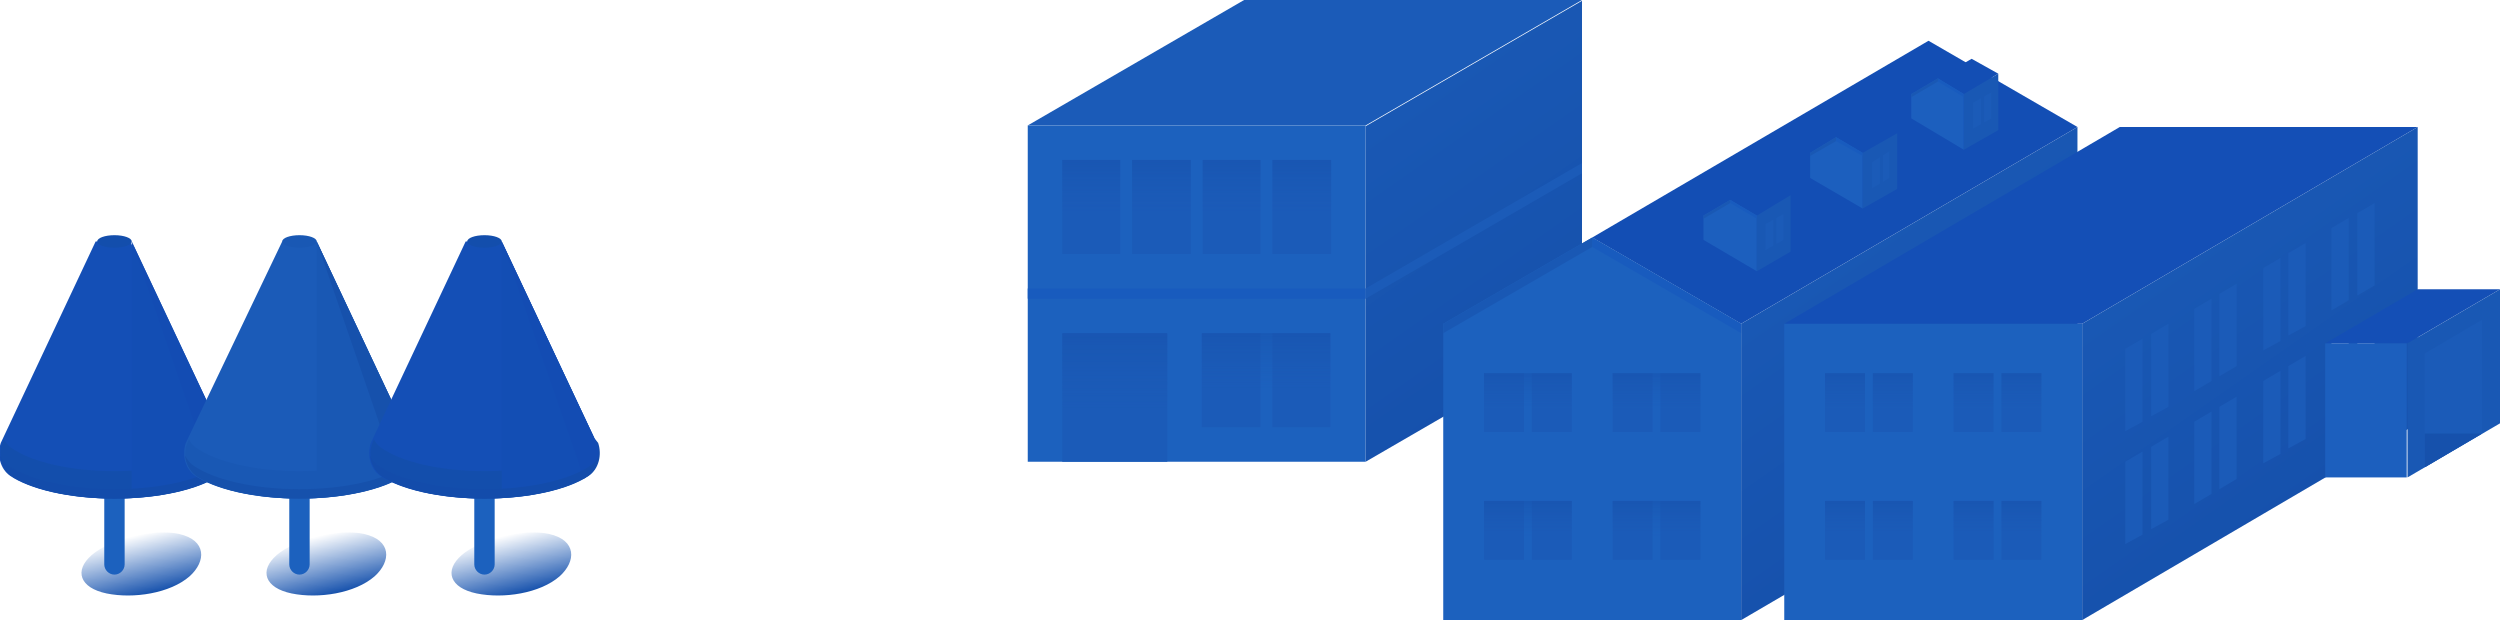 <?xml version="1.0" encoding="utf-8"?>
<!-- Generator: Adobe Illustrator 27.0.0, SVG Export Plug-In . SVG Version: 6.00 Build 0)  -->
<svg version="1.1" id="レイヤー_1" xmlns="http://www.w3.org/2000/svg" xmlns:xlink="http://www.w3.org/1999/xlink" x="0px"
	 y="0px" viewBox="0 0 318.9 79.1" style="enable-background:new 0 0 318.9 79.1;" xml:space="preserve">
<style type="text/css">
	.st0{fill:url(#SVGID_1_);}
	.st1{fill:#1C61BE;}
	.st2{fill:#144FB6;}
	.st3{fill:#134EAC;}
	.st4{fill:#134EB4;}
	.st5{fill:#134CB3;}
	.st6{fill:#134CAB;}
	.st7{fill:url(#SVGID_00000039839097971851452580000004383428089565964934_);}
	.st8{fill:#1B5BB8;}
	.st9{fill:#1958B4;}
	.st10{fill:#1651AC;}
	.st11{fill:url(#SVGID_00000119097081581168043960000014537174382144838797_);}
	.st12{opacity:0.5;fill:url(#SVGID_00000016793195744688957890000017894628280019690889_);enable-background:new    ;}
	.st13{opacity:0.5;fill:url(#SVGID_00000147922440288730352970000015663844715533281444_);enable-background:new    ;}
	.st14{opacity:0.5;fill:url(#SVGID_00000031169464865730319010000009682548481018990223_);enable-background:new    ;}
	.st15{fill:url(#SVGID_00000033327556090650109160000000934424531083563668_);}
	.st16{fill:#185BBE;}
	.st17{fill:url(#SVGID_00000168078646228743799600000017212475268324358842_);}
	.st18{fill:#1C5FBE;}
	.st19{fill:url(#SVGID_00000169554912278616640780000010914098684629767305_);}
	.st20{opacity:0.5;fill:url(#SVGID_00000047062607473898812180000017692235117167346581_);enable-background:new    ;}
	.st21{opacity:0.5;fill:url(#SVGID_00000015335270841979972410000012161915552692015023_);enable-background:new    ;}
	.st22{opacity:0.5;fill:url(#SVGID_00000023261255746576220390000004901340386686119861_);enable-background:new    ;}
	.st23{opacity:0.5;fill:url(#SVGID_00000081629347028535428460000001922511448169682599_);enable-background:new    ;}
	.st24{opacity:0.5;fill:url(#SVGID_00000131346556966012031150000015191338532553611198_);enable-background:new    ;}
	.st25{opacity:0.5;fill:url(#SVGID_00000015351783198917939590000006697190627790738876_);enable-background:new    ;}
	.st26{opacity:0.5;fill:url(#SVGID_00000059280678661135585480000013926346689819178431_);enable-background:new    ;}
	.st27{opacity:0.5;fill:url(#SVGID_00000037662822299464612550000008126513591235137955_);enable-background:new    ;}
	.st28{fill:#C4D6EC;}
</style>
<g>
	<g>
		<g>
			<linearGradient id="SVGID_1_" gradientUnits="userSpaceOnUse" x1="18.954" y1="75.79" x2="17.186" y2="68.332">
				<stop  offset="0" style="stop-color:#1651AC"/>
				<stop  offset="1" style="stop-color:#1958B4;stop-opacity:0"/>
			</linearGradient>
			<path class="st0" d="M22.8,68.1c-3.4-0.7-8.8,0.7-11.1,2.7s-1.5,4.2,1.9,4.9c3.4,0.7,8.1,0,10.6-2.2
				C26.3,71.6,26.4,68.9,22.8,68.1z"/>
			<g>
				<path class="st1" d="M14.6,73.3c-0.7,0-1.3-0.6-1.3-1.3V48.5c0-0.7,0.6-1.3,1.3-1.3s1.3,0.6,1.3,1.3V72
					C15.9,72.7,15.3,73.3,14.6,73.3z"/>
				<path class="st2" d="M28.9,56.5c0.6,1.5,0.1,3.3-1.2,4.2c-2.5,1.7-7.5,2.9-13.2,2.9S3.8,62.4,1.3,60.7C0,59.8-0.4,58,0.1,56.5
					l0,0l12.1-25.7h4.4L28.9,56.5L28.9,56.5z"/>
				<ellipse class="st3" cx="14.6" cy="30.8" rx="2.2" ry="0.8"/>
				<g>
					<path class="st3" d="M28.7,56c-0.2,0.4-0.5,0.8-0.9,1.1c-2.5,1.8-7.5,3-13.2,3s-10.7-1.2-13.2-3C1,56.8,0.7,56.4,0.5,56
						l-0.2,0.5l0,0c-0.6,1.5-0.1,3.3,1.2,4.2C4,62.4,9,63.6,14.7,63.6s10.7-1.2,13.2-2.9c1.3-0.9,1.7-2.7,1.2-4.2L28.7,56z"/>
				</g>
				<path class="st4" d="M28.9,56.5c0.6,1.5,0.3,5.7-12.1,6.9V30.8L28.9,56.5L28.9,56.5z"/>
				<path class="st5" d="M27.7,60.7c-0.2,0.1-0.4,0.3-0.6,0.4l-0.4-1.3l-0.3-1.1l-9.6-27.9l12.1,25.7l0,0C29.5,58,29,59.8,27.7,60.7
					z"/>
				<g>
					<path class="st6" d="M1.4,60.7c2.5,1.7,7.5,2.9,13.2,2.9s10.7-1.2,13.2-2.9c0.9-0.6,1.3-1.6,1.4-2.6c-0.2,0.5-0.6,1-1.1,1.3
						c-2.6,1.8-7.7,3-13.5,3s-10.9-1.2-13.5-3C0.6,59,0.3,58.6,0,58.1C0.1,59.1,0.6,60.1,1.4,60.7z"/>
				</g>
			</g>
		</g>
		<g>
			
				<linearGradient id="SVGID_00000052066254541368499260000015997661024278479551_" gradientUnits="userSpaceOnUse" x1="42.554" y1="75.791" x2="40.786" y2="68.333">
				<stop  offset="0" style="stop-color:#1651AC"/>
				<stop  offset="1" style="stop-color:#1958B4;stop-opacity:0"/>
			</linearGradient>
			<path style="fill:url(#SVGID_00000052066254541368499260000015997661024278479551_);" d="M46.4,68.1c-3.4-0.7-8.8,0.7-11.1,2.7
				s-1.5,4.2,1.9,4.9c3.4,0.7,8.1,0,10.6-2.2C49.9,71.6,50,68.9,46.4,68.1z"/>
			<g>
				<path class="st1" d="M38.2,73.3c-0.7,0-1.3-0.6-1.3-1.3V48.5c0-0.7,0.6-1.3,1.3-1.3s1.3,0.6,1.3,1.3V72
					C39.5,72.7,38.9,73.3,38.2,73.3z"/>
				<path class="st8" d="M52.5,56.5c0.6,1.5,0.1,3.3-1.2,4.2c-2.5,1.7-7.5,2.9-13.2,2.9s-10.7-1.2-13.2-2.9
					c-1.3-0.9-1.7-2.7-1.2-4.2l0,0L36,30.8h4.4L52.5,56.5L52.5,56.5z"/>
				<ellipse class="st9" cx="38.2" cy="30.8" rx="2.2" ry="0.8"/>
				<g>
					<path class="st9" d="M52.3,56c-0.2,0.4-0.5,0.8-0.9,1.1c-2.5,1.8-7.5,3-13.2,3s-10.7-1.2-13.2-3c-0.4-0.3-0.7-0.6-0.9-1.1
						l-0.2,0.5l0,0c-0.6,1.5-0.1,3.3,1.2,4.2c2.5,1.7,7.5,2.9,13.2,2.9s10.7-1.2,13.2-2.9c1.3-0.9,1.7-2.7,1.2-4.2L52.3,56z"/>
				</g>
				<path class="st9" d="M52.5,56.5c0.6,1.5,0.3,5.7-12.1,6.9V30.8L52.5,56.5L52.5,56.5z"/>
				<path class="st10" d="M51.4,60.7c-0.2,0.1-0.4,0.3-0.6,0.4l-0.4-1.3L50,58.7l-9.6-27.9l12.1,25.7l0,0
					C53.1,58,52.6,59.8,51.4,60.7z"/>
				<g>
					<path class="st10" d="M25,60.7c2.5,1.7,7.5,2.9,13.2,2.9s10.7-1.2,13.2-2.9c0.9-0.6,1.3-1.6,1.4-2.6c-0.2,0.5-0.6,1-1.1,1.3
						c-2.6,1.8-7.7,3-13.5,3s-10.9-1.2-13.5-3c-0.5-0.3-0.8-0.8-1.1-1.3C23.7,59.1,24.2,60.1,25,60.7z"/>
				</g>
			</g>
		</g>
		<g>
			
				<linearGradient id="SVGID_00000090273212851540461910000012725924704628554664_" gradientUnits="userSpaceOnUse" x1="66.154" y1="75.792" x2="64.386" y2="68.334">
				<stop  offset="0" style="stop-color:#1651AC"/>
				<stop  offset="1" style="stop-color:#1958B4;stop-opacity:0"/>
			</linearGradient>
			<path style="fill:url(#SVGID_00000090273212851540461910000012725924704628554664_);" d="M70,68.1c-3.4-0.7-8.8,0.7-11.1,2.7
				c-2.3,2-1.5,4.2,1.9,4.9c3.4,0.7,8.1,0,10.6-2.2C73.5,71.6,73.6,68.9,70,68.1z"/>
			<g>
				<path class="st1" d="M61.8,73.3c-0.7,0-1.3-0.6-1.3-1.3V48.5c0-0.7,0.6-1.3,1.3-1.3s1.3,0.6,1.3,1.3V72
					C63.1,72.7,62.5,73.3,61.8,73.3z"/>
				<path class="st2" d="M76.1,56.5c0.6,1.5,0.1,3.3-1.2,4.2c-2.5,1.7-7.5,2.9-13.2,2.9S51,62.4,48.5,60.7c-1.3-0.9-1.7-2.7-1.2-4.2
					l0,0l12.1-25.7H64L76.1,56.5L76.1,56.5z"/>
				<ellipse class="st3" cx="61.8" cy="30.8" rx="2.2" ry="0.8"/>
				<g>
					<path class="st3" d="M75.9,56c-0.2,0.4-0.5,0.8-0.9,1.1c-2.5,1.8-7.5,3-13.2,3s-10.7-1.2-13.2-3c-0.4-0.3-0.7-0.6-0.9-1.1
						l-0.2,0.5l0,0c-0.6,1.5-0.1,3.3,1.2,4.2c2.5,1.7,7.5,2.9,13.2,2.9s10.7-1.2,13.2-2.9c1.3-0.9,1.7-2.7,1.2-4.2L75.9,56z"/>
				</g>
				<path class="st4" d="M76.1,56.5c0.6,1.5,0.3,5.7-12.1,6.9V30.8L76.1,56.5L76.1,56.5z"/>
				<path class="st5" d="M75,60.7c-0.2,0.1-0.4,0.3-0.6,0.4L74,59.8l-0.3-1.1L64,30.8l12.1,25.7l0,0C76.7,58,76.2,59.8,75,60.7z"/>
				<g>
					<path class="st6" d="M48.6,60.7c2.5,1.7,7.5,2.9,13.2,2.9s10.7-1.2,13.2-2.9c0.9-0.6,1.3-1.6,1.4-2.6c-0.2,0.5-0.6,1-1.1,1.3
						c-2.6,1.8-7.7,3-13.5,3s-10.9-1.2-13.5-3c-0.5-0.3-0.8-0.8-1.1-1.3C47.3,59.1,47.8,60.1,48.6,60.7z"/>
				</g>
			</g>
		</g>
	</g>
	<g>
		<polygon class="st8" points="174.2,16 131.1,16 158.7,0 201.8,0 		"/>
		<g>
			<rect x="131.1" y="16" class="st1" width="43.1" height="42.9"/>
			<g>
				<rect x="153.3" y="42.5" class="st8" width="16.4" height="12"/>
				<rect x="135.5" y="42.5" class="st8" width="13.4" height="16.4"/>
				<rect x="160.8" y="41.9" class="st1" width="1.5" height="13.3"/>
			</g>
			<rect x="135.5" y="20.4" class="st8" width="34.3" height="12"/>
			
				<linearGradient id="SVGID_00000000922466101007117320000013230845524073706418_" gradientUnits="userSpaceOnUse" x1="152.65" y1="20.4" x2="152.65" y2="32.366">
				<stop  offset="0" style="stop-color:#1651AC"/>
				<stop  offset="0.6" style="stop-color:#1958B4;stop-opacity:0"/>
			</linearGradient>
			
				<rect x="135.5" y="20.4" style="opacity:0.5;fill:url(#SVGID_00000000922466101007117320000013230845524073706418_);enable-background:new    ;" width="34.3" height="12"/>
			<rect x="142.9" y="19.8" class="st1" width="1.5" height="13.3"/>
			<rect x="151.9" y="19.8" class="st1" width="1.5" height="13.3"/>
			<rect x="160.8" y="19.8" class="st1" width="1.5" height="13.3"/>
			<g>
				
					<linearGradient id="SVGID_00000108275827485675946800000005035207224336046470_" gradientUnits="userSpaceOnUse" x1="161.5" y1="42.5" x2="161.5" y2="54.5">
					<stop  offset="0" style="stop-color:#1651AC"/>
					<stop  offset="0.6" style="stop-color:#1958B4;stop-opacity:0"/>
				</linearGradient>
				
					<rect x="153.3" y="42.5" style="opacity:0.5;fill:url(#SVGID_00000108275827485675946800000005035207224336046470_);enable-background:new    ;" width="16.4" height="12"/>
				
					<linearGradient id="SVGID_00000150804651106459902090000002032845455579960464_" gradientUnits="userSpaceOnUse" x1="142.2" y1="42.5" x2="142.2" y2="58.9">
					<stop  offset="0" style="stop-color:#1651AC"/>
					<stop  offset="0.6" style="stop-color:#1958B4;stop-opacity:0"/>
				</linearGradient>
				
					<rect x="135.5" y="42.5" style="opacity:0.5;fill:url(#SVGID_00000150804651106459902090000002032845455579960464_);enable-background:new    ;" width="13.4" height="16.4"/>
			</g>
			
				<linearGradient id="SVGID_00000142873942725824088310000005960449672020612236_" gradientUnits="userSpaceOnUse" x1="198.836" y1="44.975" x2="177.164" y2="14.025">
				<stop  offset="0" style="stop-color:#1651AC"/>
				<stop  offset="1" style="stop-color:#1958B4"/>
			</linearGradient>
			<polygon style="fill:url(#SVGID_00000142873942725824088310000005960449672020612236_);" points="174.2,16.1 174.2,58.9 
				201.8,42.9 201.8,0.1 			"/>
		</g>
		<rect x="131.1" y="36.8" class="st16" width="43.1" height="1.3"/>
		<polygon class="st8" points="174.2,36.8 201.8,20.8 201.8,22.1 174.2,38.1 		"/>
	</g>
	<g>
		<polygon class="st4" points="222.1,41.3 203.1,30.3 246,5.2 265,16.2 		"/>
		<polygon class="st1" points="222.1,41.3 222.1,79.1 184.1,79.1 184.1,41.3 203.1,30.3 		"/>
		<polygon class="st16" points="203.1,31.5 222.1,42.5 222.1,41.3 203.1,30.3 		"/>
		<polygon class="st9" points="184.1,41.3 184.1,42.5 203.1,31.5 203.1,30.3 		"/>
		
			<linearGradient id="SVGID_00000111886880828063649220000007627425051579594368_" gradientUnits="userSpaceOnUse" x1="253.59" y1="61.989" x2="233.548" y2="33.365">
			<stop  offset="0" style="stop-color:#1651AC"/>
			<stop  offset="1" style="stop-color:#1958B4"/>
		</linearGradient>
		<polygon style="fill:url(#SVGID_00000111886880828063649220000007627425051579594368_);" points="222.1,41.3 222.1,79.1 265,54 
			265,16.2 		"/>
		<rect x="189.3" y="47.6" class="st8" width="11.2" height="7.5"/>
		<rect x="205.7" y="47.6" class="st8" width="11.2" height="7.5"/>
		<rect x="189.3" y="63.9" class="st8" width="11.2" height="7.5"/>
		<rect x="205.7" y="63.9" class="st8" width="11.2" height="7.5"/>
		<path class="st1" d="M194.9,56c-0.3,0-0.5-0.2-0.5-0.5V47c0-0.3,0.2-0.5,0.5-0.5s0.5,0.2,0.5,0.5v8.5
			C195.5,55.8,195.2,56,194.9,56z"/>
		<path class="st1" d="M211.3,56c-0.3,0-0.5-0.2-0.5-0.5V47c0-0.3,0.2-0.5,0.5-0.5s0.5,0.2,0.5,0.5v8.5
			C211.9,55.8,211.6,56,211.3,56z"/>
		<path class="st1" d="M194.9,72.3c-0.3,0-0.5-0.2-0.5-0.5v-8.5c0-0.3,0.2-0.5,0.5-0.5s0.5,0.2,0.5,0.5v8.5
			C195.5,72.1,195.2,72.3,194.9,72.3z"/>
		<path class="st1" d="M211.3,72.3c-0.3,0-0.5-0.2-0.5-0.5v-8.5c0-0.3,0.2-0.5,0.5-0.5s0.5,0.2,0.5,0.5v8.5
			C211.9,72.1,211.6,72.3,211.3,72.3z"/>
		<g>
			<polygon class="st4" points="224.1,27.5 220.7,25.5 225,23 228.4,24.9 			"/>
			<polygon class="st18" points="224.1,27.5 224.1,34.6 217.3,30.6 217.3,27.5 220.7,25.5 			"/>
			<polygon class="st16" points="220.7,25.9 224.1,27.9 224.1,27.5 220.7,25.5 			"/>
			<polygon class="st9" points="217.3,27.5 217.3,27.9 220.7,25.9 220.7,25.5 			"/>
			<polygon class="st9" points="224.1,34.6 228.4,32.1 228.4,24.9 224.1,27.5 			"/>
			<polygon class="st8" points="227.5,27.3 225.2,28.6 225.2,31.9 227.5,30.6 			"/>
			<path class="st9" d="M226.4,31.9c-0.1,0-0.2-0.1-0.2-0.2v-4.6c0-0.1,0.1-0.2,0.2-0.2s0.2,0.1,0.2,0.2v4.6
				C226.6,31.9,226.5,31.9,226.4,31.9z"/>
		</g>
		<g>
			<polygon class="st4" points="237.6,19.5 234.2,17.5 238.6,15 242,17 			"/>
			<polygon class="st18" points="237.6,19.5 237.6,26.6 230.9,22.7 230.9,19.5 234.2,17.5 			"/>
			<polygon class="st16" points="234.2,18 237.6,19.9 237.6,19.5 234.2,17.5 			"/>
			<polygon class="st9" points="230.9,19.5 230.9,19.9 234.2,18 234.2,17.5 			"/>
			<polygon class="st9" points="237.6,26.6 242,24.1 242,17 237.6,19.5 			"/>
			<polygon class="st8" points="241,19.3 238.8,20.7 238.8,24 241,22.7 			"/>
			<path class="st9" d="M240,24c-0.1,0-0.2-0.1-0.2-0.2v-4.6c0-0.1,0.1-0.2,0.2-0.2s0.2,0.1,0.2,0.2v4.6C240.2,23.9,240.1,24,240,24
				z"/>
		</g>
		<g>
			<polygon class="st4" points="250.5,12 247.2,10 251.5,7.5 254.9,9.4 			"/>
			<polygon class="st18" points="250.5,12 250.5,19.1 243.8,15.1 243.8,12 247.2,10 			"/>
			<polygon class="st16" points="247.2,10.4 250.5,12.4 250.5,12 247.2,10 			"/>
			<polygon class="st9" points="243.8,12 243.8,12.4 247.2,10.4 247.2,10 			"/>
			<polygon class="st9" points="250.5,19.1 254.9,16.6 254.9,9.4 250.5,12 			"/>
			<polygon class="st8" points="254,11.8 251.7,13.1 251.7,16.4 254,15.1 			"/>
			<path class="st9" d="M252.9,16.4c-0.1,0-0.2-0.1-0.2-0.2v-4.6c0-0.1,0.1-0.2,0.2-0.2s0.2,0.1,0.2,0.2v4.6
				C253.1,16.4,253,16.4,252.9,16.4z"/>
		</g>
	</g>
	<g>
		<g>
			<polygon class="st2" points="265.6,41.3 227.6,41.3 270.4,16.2 308.4,16.2 			"/>
			<rect x="227.6" y="41.3" class="st1" width="38" height="37.8"/>
			
				<linearGradient id="SVGID_00000014628651240791746960000008638961444328996541_" gradientUnits="userSpaceOnUse" x1="297.024" y1="61.966" x2="276.976" y2="33.334">
				<stop  offset="0" style="stop-color:#1651AC"/>
				<stop  offset="1" style="stop-color:#1958B4"/>
			</linearGradient>
			<polygon style="fill:url(#SVGID_00000014628651240791746960000008638961444328996541_);" points="265.6,41.3 265.6,79.1 
				308.4,54 308.4,16.2 			"/>
			<rect x="232.8" y="47.6" class="st8" width="11.2" height="7.5"/>
			<rect x="249.2" y="47.6" class="st8" width="11.2" height="7.5"/>
			<rect x="232.8" y="63.9" class="st8" width="11.2" height="7.5"/>
			<rect x="249.2" y="63.9" class="st8" width="11.2" height="7.5"/>
			<g>
				
					<linearGradient id="SVGID_00000073696017330706596580000017819406354661835923_" gradientUnits="userSpaceOnUse" x1="194.9" y1="47.645" x2="194.9" y2="55.128">
					<stop  offset="0" style="stop-color:#1651AC"/>
					<stop  offset="0.6" style="stop-color:#1958B4;stop-opacity:0"/>
				</linearGradient>
				
					<rect x="189.3" y="47.6" style="opacity:0.5;fill:url(#SVGID_00000073696017330706596580000017819406354661835923_);enable-background:new    ;" width="11.2" height="7.5"/>
				
					<linearGradient id="SVGID_00000119110198941780046410000006721307561375953541_" gradientUnits="userSpaceOnUse" x1="211.3" y1="47.645" x2="211.3" y2="55.128">
					<stop  offset="0" style="stop-color:#1651AC"/>
					<stop  offset="0.6" style="stop-color:#1958B4;stop-opacity:0"/>
				</linearGradient>
				
					<rect x="205.7" y="47.6" style="opacity:0.5;fill:url(#SVGID_00000119110198941780046410000006721307561375953541_);enable-background:new    ;" width="11.2" height="7.5"/>
				
					<linearGradient id="SVGID_00000103247586942173590800000007644279949153650838_" gradientUnits="userSpaceOnUse" x1="194.9" y1="63.945" x2="194.9" y2="71.428">
					<stop  offset="0" style="stop-color:#1651AC"/>
					<stop  offset="0.6" style="stop-color:#1958B4;stop-opacity:0"/>
				</linearGradient>
				
					<rect x="189.3" y="63.9" style="opacity:0.5;fill:url(#SVGID_00000103247586942173590800000007644279949153650838_);enable-background:new    ;" width="11.2" height="7.5"/>
				
					<linearGradient id="SVGID_00000000926820431016741100000017649049361932942243_" gradientUnits="userSpaceOnUse" x1="211.3" y1="63.945" x2="211.3" y2="71.428">
					<stop  offset="0" style="stop-color:#1651AC"/>
					<stop  offset="0.6" style="stop-color:#1958B4;stop-opacity:0"/>
				</linearGradient>
				
					<rect x="205.7" y="63.9" style="opacity:0.5;fill:url(#SVGID_00000000926820431016741100000017649049361932942243_);enable-background:new    ;" width="11.2" height="7.5"/>
				
					<linearGradient id="SVGID_00000078005273178760441990000010995637747182063513_" gradientUnits="userSpaceOnUse" x1="238.4" y1="47.645" x2="238.4" y2="55.128">
					<stop  offset="0" style="stop-color:#1651AC"/>
					<stop  offset="0.6" style="stop-color:#1958B4;stop-opacity:0"/>
				</linearGradient>
				
					<rect x="232.8" y="47.6" style="opacity:0.5;fill:url(#SVGID_00000078005273178760441990000010995637747182063513_);enable-background:new    ;" width="11.2" height="7.5"/>
				
					<linearGradient id="SVGID_00000089550341945232470000000014953840781082822845_" gradientUnits="userSpaceOnUse" x1="254.8" y1="47.645" x2="254.8" y2="55.128">
					<stop  offset="0" style="stop-color:#1651AC"/>
					<stop  offset="0.6" style="stop-color:#1958B4;stop-opacity:0"/>
				</linearGradient>
				
					<rect x="249.2" y="47.6" style="opacity:0.5;fill:url(#SVGID_00000089550341945232470000000014953840781082822845_);enable-background:new    ;" width="11.2" height="7.5"/>
				
					<linearGradient id="SVGID_00000168090140985339227720000008136607002558149254_" gradientUnits="userSpaceOnUse" x1="238.4" y1="63.945" x2="238.4" y2="71.428">
					<stop  offset="0" style="stop-color:#1651AC"/>
					<stop  offset="0.6" style="stop-color:#1958B4;stop-opacity:0"/>
				</linearGradient>
				
					<rect x="232.8" y="63.9" style="opacity:0.5;fill:url(#SVGID_00000168090140985339227720000008136607002558149254_);enable-background:new    ;" width="11.2" height="7.5"/>
				
					<linearGradient id="SVGID_00000122678839995574438410000004323708379497504920_" gradientUnits="userSpaceOnUse" x1="254.8" y1="63.945" x2="254.8" y2="71.428">
					<stop  offset="0" style="stop-color:#1651AC"/>
					<stop  offset="0.6" style="stop-color:#1958B4;stop-opacity:0"/>
				</linearGradient>
				
					<rect x="249.2" y="63.9" style="opacity:0.5;fill:url(#SVGID_00000122678839995574438410000004323708379497504920_);enable-background:new    ;" width="11.2" height="7.5"/>
			</g>
			<path class="st1" d="M238.4,56c-0.3,0-0.5-0.2-0.5-0.5V47c0-0.3,0.2-0.5,0.5-0.5s0.5,0.2,0.5,0.5v8.5
				C238.9,55.8,238.7,56,238.4,56z"/>
			<path class="st1" d="M254.8,56c-0.3,0-0.5-0.2-0.5-0.5V47c0-0.3,0.2-0.5,0.5-0.5s0.5,0.2,0.5,0.5v8.5
				C255.3,55.8,255.1,56,254.8,56z"/>
			<path class="st1" d="M238.4,72.3c-0.3,0-0.5-0.2-0.5-0.5v-8.5c0-0.3,0.2-0.5,0.5-0.5s0.5,0.2,0.5,0.5v8.5
				C238.9,72.1,238.7,72.3,238.4,72.3z"/>
			<path class="st1" d="M254.8,72.3c-0.3,0-0.5-0.2-0.5-0.5v-8.5c0-0.3,0.2-0.5,0.5-0.5s0.5,0.2,0.5,0.5v8.5
				C255.3,72.1,255.1,72.3,254.8,72.3z"/>
			<g>
				<polygon class="st8" points="282.1,48.6 282.1,38.1 279.9,39.4 279.9,49.9 				"/>
				<polygon class="st8" points="279.9,53.8 279.9,64.3 282.1,63 282.1,52.5 				"/>
				<polygon class="st8" points="271.1,58.9 271.1,69.4 273.3,68.2 273.3,57.6 				"/>
				<polygon class="st8" points="274.4,57 274.4,67.5 276.6,66.3 276.6,55.7 				"/>
				<polygon class="st8" points="276.6,51.9 276.6,41.3 274.4,42.6 274.4,53.1 				"/>
				<polygon class="st8" points="285.3,46.7 285.3,36.2 283.1,37.5 283.1,48 				"/>
				<polygon class="st8" points="302.9,36.4 302.9,25.9 300.7,27.2 300.7,37.7 				"/>
				<polygon class="st8" points="299.6,38.3 299.6,27.8 297.4,29.1 297.4,39.6 				"/>
				<polygon class="st8" points="290.9,43.5 290.9,32.9 288.7,34.2 288.7,44.7 				"/>
				<polygon class="st8" points="294.1,41.6 294.1,31 291.9,32.3 291.9,42.8 				"/>
				<polygon class="st8" points="273.3,43.2 271.1,44.5 271.1,55 273.3,53.8 				"/>
				<polygon class="st8" points="288.7,48.6 288.7,59.1 290.9,57.9 290.9,47.3 				"/>
				<polygon class="st28" points="300.7,52.1 302.9,50.8 302.9,40.3 300.7,41.6 				"/>
				<polygon class="st28" points="297.4,43.5 297.4,54 299.6,52.7 299.6,42.2 				"/>
				<polygon class="st8" points="283.1,51.9 283.1,62.4 285.3,61.1 285.3,50.6 				"/>
				<polygon class="st8" points="291.9,46.7 291.9,57.2 294.1,56 294.1,45.4 				"/>
			</g>
		</g>
		<g>
			<polygon class="st2" points="307.1,43.8 296.6,43.8 308.4,36.9 318.9,36.9 			"/>
			<rect x="296.6" y="43.8" class="st18" width="10.4" height="17.1"/>
			<polygon class="st9" points="307.1,60.9 318.9,54 318.9,36.9 307.1,43.8 			"/>
			<polygon class="st8" points="309.3,45.1 316.6,40.8 316.6,55.3 309.3,59.6 			"/>
			<polygon class="st10" points="309.3,55.3 316.6,55.3 309.3,59.6 			"/>
		</g>
	</g>
</g>
</svg>
